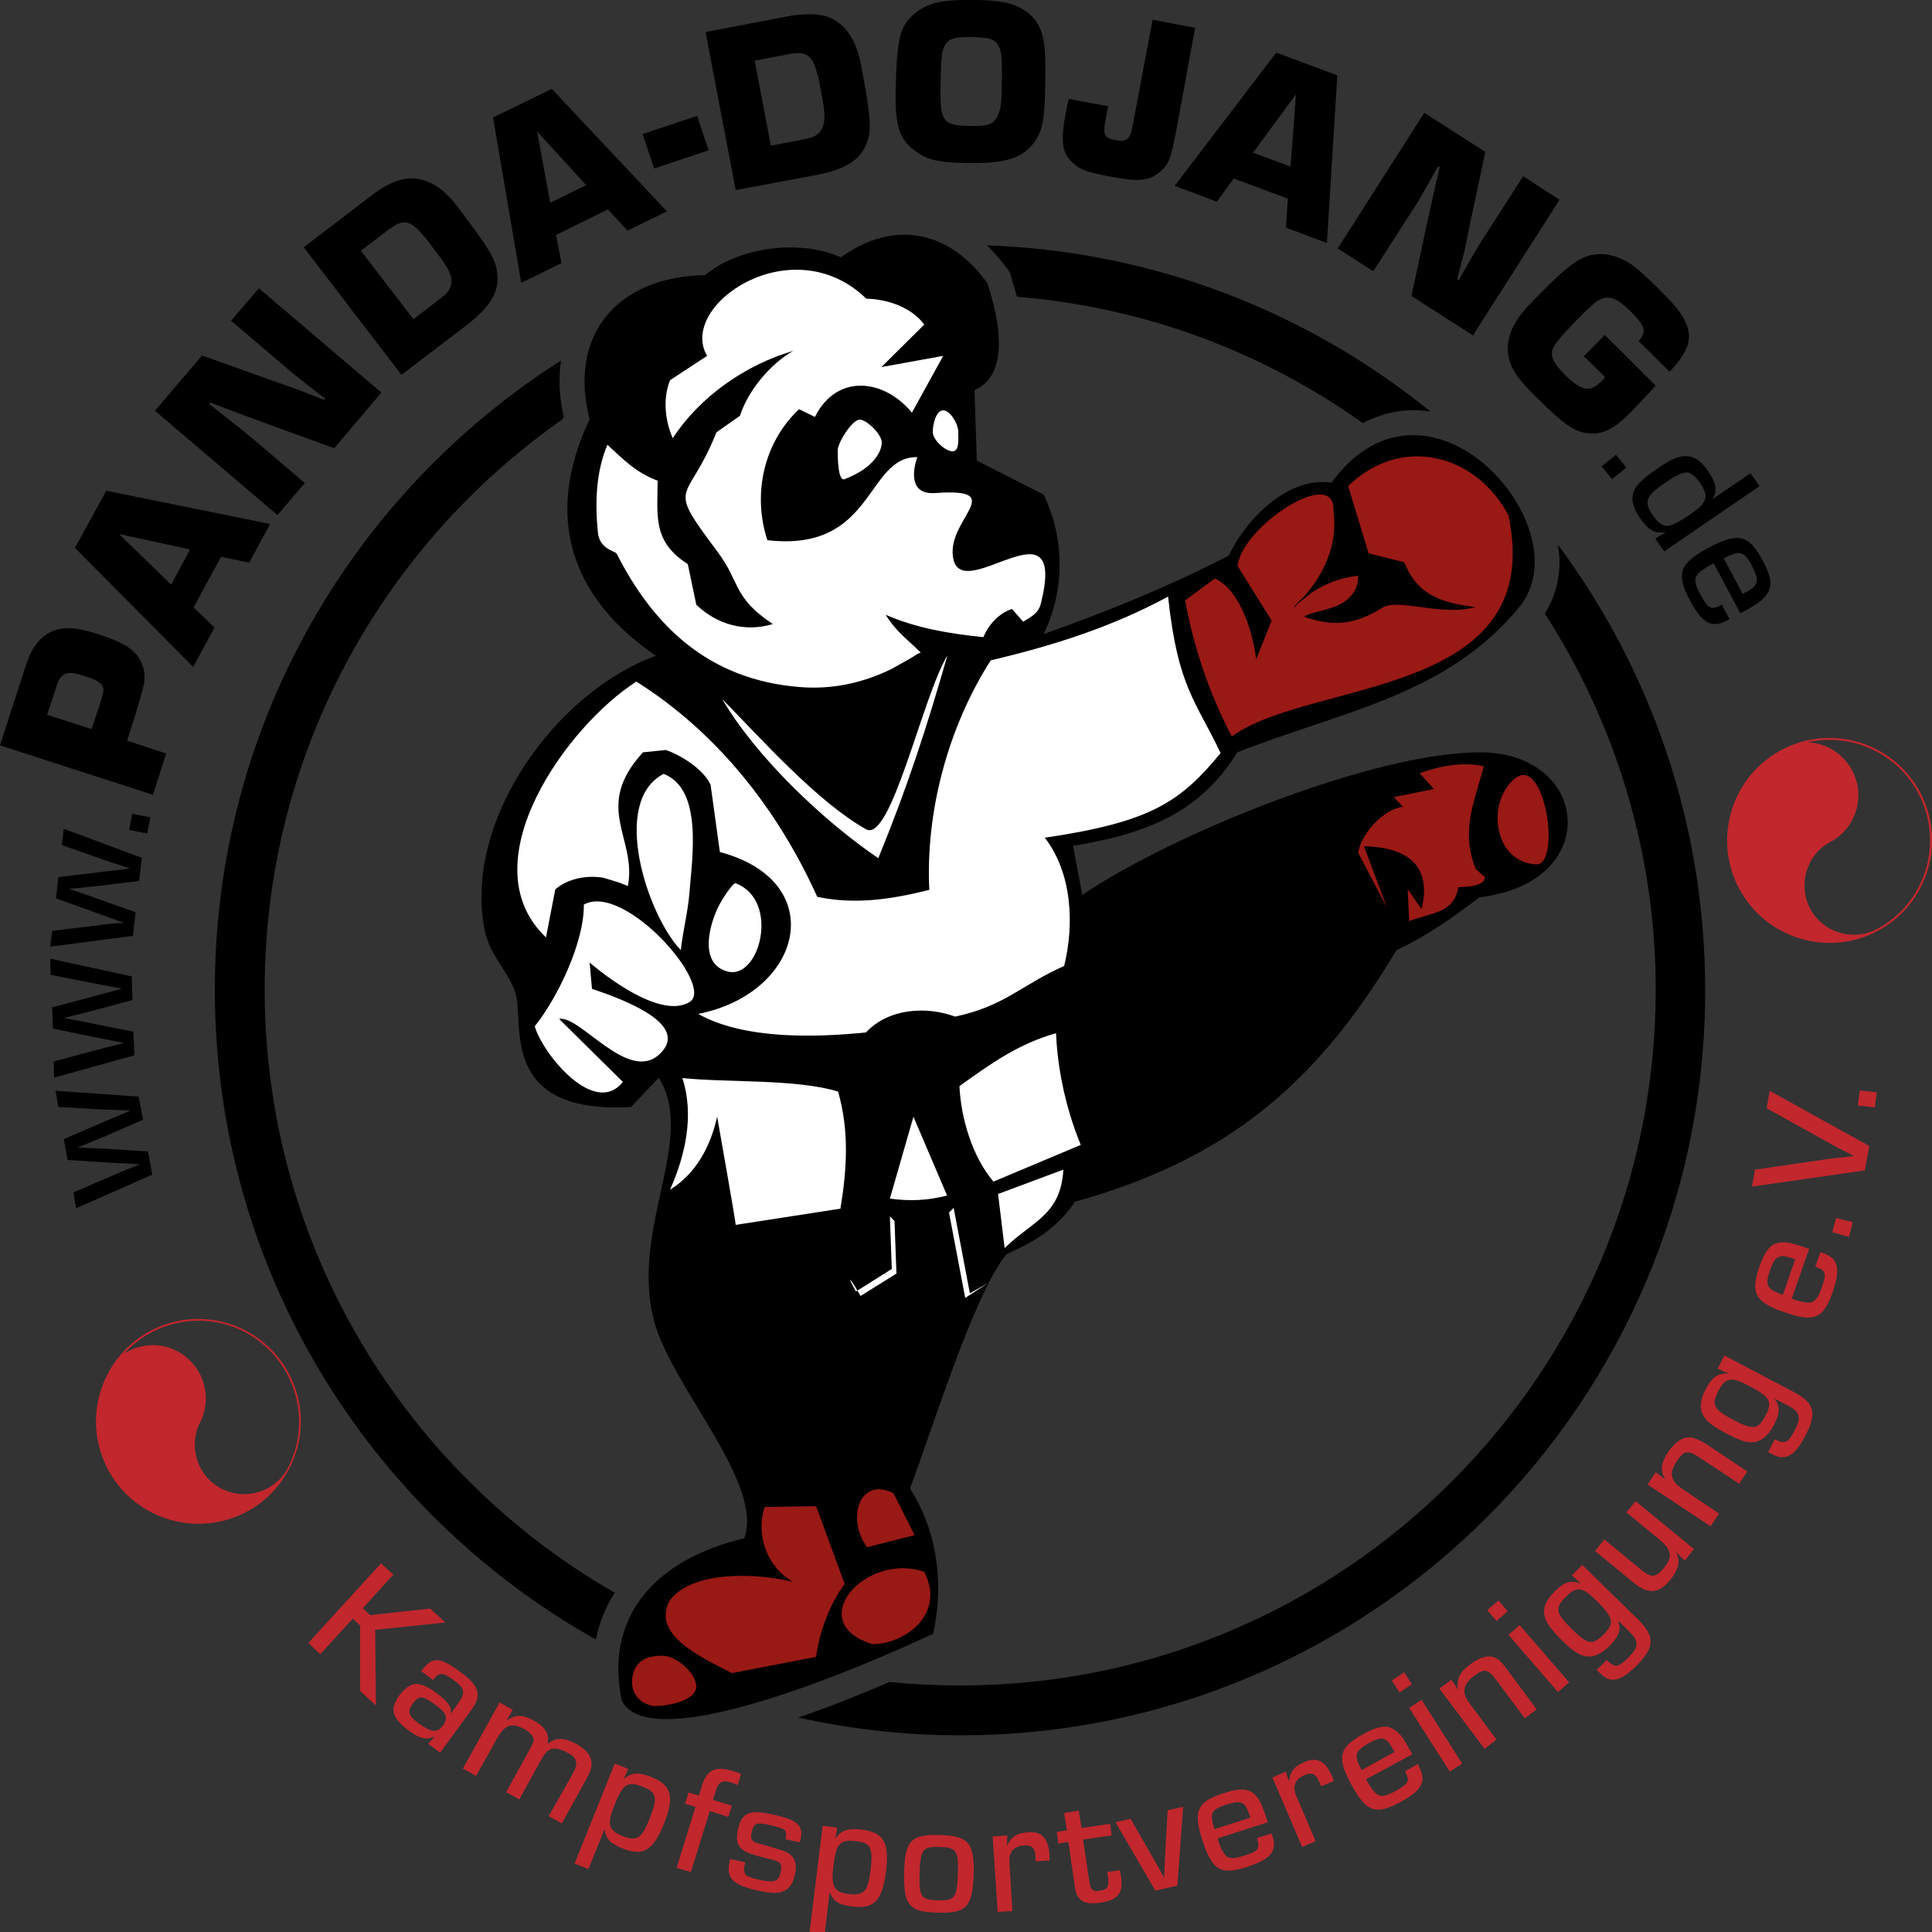 <?xml version="1.0" encoding="UTF-8"?>
<svg xmlns="http://www.w3.org/2000/svg" xmlns:xlink="http://www.w3.org/1999/xlink" version="1.1" id="Ebene_1" x="0px" y="0px" viewBox="0 0 500 500" style="enable-background:new 0 0 500 500;" xml:space="preserve">
<rect x="0" y="0" width="500" height="500" fill="#333333" stroke="none"/>
<style type="text/css">
	.st0{fill:url(#SVGID_1_);}
	.st1{fill:#FFFFFF;}
	.st2{fill:#9098A3;}
	.st3{fill:#C7AF30;}
	.st4{fill:#24457C;}
	.st5{fill-rule:evenodd;clip-rule:evenodd;fill:#223750;}
	.st6{fill:#223750;}
	.st7{fill:url(#SVGID_00000141448398670930216470000005974621579508674718_);}
	.st8{fill:#ED1C24;}
	.st9{fill:url(#SVGID_00000086677348252166640390000018381199258296560546_);}
	.st10{fill:#CEE07B;}
	.st11{fill:url(#SVGID_00000176763145248764510330000002301806001702174124_);}
	.st12{fill:#5A493F;}
	.st13{enable-background:new    ;}
	.st14{fill:#821811;}
	.st15{fill:#F08817;}
	.st16{fill:#90BD1C;}
	.st17{fill:#134090;}
	.st18{fill:#FFE900;}
	.st19{fill:#E1007D;}
	.st20{fill:#1D70B7;}
	.st21{fill:#ECECEC;}
	.st22{fill:#D9D9D9;}
	.st23{fill:#C6C6C5;}
	.st24{fill:none;stroke:#B1B1B1;stroke-width:0.526;stroke-miterlimit:10;}
	.st25{fill:#C1272D;}
	.st26{fill:#0062A7;}
	.st27{fill:#1B1464;}
	.st28{fill:url(#SVGID_00000135689989966013769080000002005400309371398294_);}
	.st29{opacity:0.5;fill:#FFFFFF;}
	.st30{fill:#E20613;}
	.st31{fill:#BD1622;}
	.st32{fill:#FCEA0D;}
	.st33{fill:#1D1D1B;}
	.st34{fill:#FCC200;}
	.st35{fill:#00943E;}
	.st36{fill:#3C3C3B;}
	.st37{fill:#991915;}
	.st38{fill:#868686;}
	.st39{opacity:0.5;}
	.st40{fill:none;stroke:#000000;stroke-width:0.227;stroke-miterlimit:10;}
	.st41{fill:none;stroke:#000000;stroke-width:0.227;stroke-miterlimit:10;}
	.st42{fill:none;stroke:#000000;stroke-width:0.227;stroke-miterlimit:10;}
	.st43{fill:none;stroke:#FFFFFF;stroke-width:1.067;stroke-linecap:round;stroke-miterlimit:10;}
	.st44{fill:none;stroke:#FFFFFF;stroke-width:1.075;stroke-linecap:round;stroke-miterlimit:10;}
	.st45{fill:none;stroke:#FFFFFF;stroke-width:1.235;stroke-linecap:round;stroke-miterlimit:10;}
	.st46{fill:#086AA6;}
	.st47{opacity:0.8;}
	.st48{clip-path:url(#SVGID_00000001661271751951219170000002969848122649971097_);}
	
		.st49{clip-path:url(#SVGID_00000158018766694439264400000013738304693050560434_);fill:none;stroke:#FFFFFF;stroke-width:1.067;stroke-linecap:round;stroke-miterlimit:10;}
	
		.st50{clip-path:url(#SVGID_00000158018766694439264400000013738304693050560434_);fill:none;stroke:#FFFFFF;stroke-width:1.235;stroke-linecap:round;stroke-miterlimit:10;}
	.st51{clip-path:url(#SVGID_00000168113382967943759000000003453844284991510152_);}
	.st52{clip-path:url(#SVGID_00000112611784930020921080000011449256939558019760_);fill:#FFFFFF;}
	.st53{clip-path:url(#SVGID_00000126306263682875450580000001550910740667003288_);}
	.st54{clip-path:url(#SVGID_00000116212875225366179220000018417813208912940701_);fill:#FFFFFF;}
	.st55{clip-path:url(#SVGID_00000051347212126310213500000009982798712104645041_);}
	.st56{clip-path:url(#SVGID_00000094611167153179331550000005514426947917206684_);fill:#FFFFFF;}
</style>
<g>
	<g id="inside">
		<path id="black_1_" d="M68.5,256.1c0-61,30.5-115,77.1-147.6c0.1-0.2,0.2-0.4,0.3-0.6c-0.7-3.1-1.1-6.2-1.1-9.1    c0-1.9,0.1-3.7,0.4-5.5c-53.8,34.2-89.6,94.3-89.6,162.8c0,72.3,39.8,135.2,98.6,168.2c0.9-4.4,2.5-8.4,4.9-12.1    C105.1,381.2,68.5,322.9,68.5,256.1z M260.8,69.7l0.6,0.9l0.5,1.8c0.3,1.1,0.8,2.7,1.3,4.4c33.2,2.7,63.8,14.4,89.5,32.7    c5.2-2.7,10.8-3.9,16.7-3.1c0.3,0,0.5,0.1,0.8,0.1C338.6,80.9,298.9,65,255.4,63.5C257.3,65.3,259.1,67.4,260.8,69.7z     M235.5,385.2c5.2-13.5,16.3-49.8,24.8-60.4c0.8-1,11.3-3.8,17.9-13.8c39.5-11,62.6-30.6,83.2-65.1c8.1-3.8,14.4-8.3,21.5-13.7    c32.1-3.7,28.7-37.5,0.1-37.5c-27.7,0-80.1,21.4-102.9,36.9l-2.4-12.7c18.3-3,32.7-8.2,42.5-24.2c27.2-10.7,54.2-14.7,73-37.6    c16.8-20.5-23.6-66.4-48.6-32.2c-11.4-1.7-22.3,9.7-26.6,18.9c-16,8.2-30.8,14.2-47.9,20.3c5.5-11.4,5.5-24.7,0-36.1l-17.3-8.8    l-0.6-18.2c10.8-4.9,4.8-22.8,3.4-27.6c-9.8-13.8-24.2-16.7-38-6.8c-10.3-4.7-26.3-2.8-35.1,4.6c-22.9,0.4-35.5,15.6-29.9,37.3    c-11.9,25-5,46.1,17.1,61.2c-26.1,9.6-49.8,42.8-44.3,70.9c1.4,6.9,6.3,10.9,8,16.4c2.4,7.6-4.7,31.4,29.9,29.5l7.2-7.6    c9.8,16-7.2,38.4-1.4,62.3c4.1,17.1,28.8,42.6,23.5,56.9c-22.2,5.3-36.3,19.5-31.7,42c8.6,17.2,80.6-17.3,80.6-17.3    C244.3,410.1,242.7,396.5,235.5,385.2z M403.2,141c0.2,1.5,0.4,3,0.4,4.4c0,4.9-1.3,9.4-3.8,13.4c18.1,28.1,28.7,61.5,28.7,97.4    c0,99.2-80.7,180-180,180c-6.2,0-12.3-0.3-18.3-0.9c-7.2,3.1-15.4,6.4-23.6,9.2c13.5,3,27.5,4.6,41.9,4.6    c106.5,0,192.8-86.3,192.8-192.8C441.3,213,427.1,173.1,403.2,141z"></path>
		<path id="white" class="st1" d="M178.4,231.3c0.7-9.1,3.6-27-6.6-31h-0.1c-13.9,7.3-4,36.8,4.5,45.6    C176.7,241,178,236.2,178.4,231.3z M153.2,255.9l-0.6-6.8c0,0,17.5,15.4,25.9,10.2c6.6-4.2-16.9-31-27.4-25.2    c0.1,9.8-6.8,24.1-12.7,31.5c1.9,6.9,15.4,23.7,22.8,14.4l-16.5-16.3c5.3-1.1,17.8,16.6,25.9,9.2    C179,265.2,161.5,258.7,153.2,255.9z M221.5,334.2l0.4-0.2C219.9,330.6,219.1,329.9,221.5,334.2z M176.6,279    c3.1,9.6,0.8,19.9-3.2,28.9c6.8-4.2,10.5-11.3,12.2-18.9c0,0,4.9,27.7,4.8,28l27.1-4.2c1.7-10.3,2.3-20.1-0.6-30.3    C206.2,279.2,188.2,280.2,176.6,279z M224.1,214.6c-12.7-7.2-27-23.3-37.2-33.7c8.7,14.9,26.1,31.5,40.4,41.2    c7.5-18.3,12.5-33.7,17.9-52.5C238.7,180.3,230.6,218.3,224.1,214.6z M241.4,111.8c0,2.1,3.3,5,5.1,5c1.8,0,1.5-2.9,1.5-5    c0-2.1-2.1-5.6-3.9-5.6C242.3,106.2,241.4,109.7,241.4,111.8z M159.6,143.3c9.4,18.5,23.6,32.6,47.3,34.5c8.4,0.7,16.3-1,23.9-4.7    l5.3-3l1.4-0.9l0.8-0.3c-3.6-3.6-6.2-5.2-9.1-9.8c8,3.5,16.6,4.9,25.3,5.8c1.3-3.2,4-6.2,7.4-7.3l2.9,3.3c2.1-1.3,4-2.2,4.6-4.8    c6.8-27.4-19.6-0.1-22.6-11.1c-2.6-10.3,15-18.8-4.8-17.4c-8.4,0.6-4.6-9.3-4.6-9.3c-13.4-0.2-11,24.7-38.8,21.5    c-3.9-11.8-1-25.3,8.2-33.9l4.1,2c5.7-11.4,18-9.8,25.1-1.1l8.1-14.7l-16,2.9l11.1-11c-3.3-4.5-9.6-6.6-15-6.7    C205,58.7,175.3,79,183,92.1l-9.6,6.3c-1.9,4.8-1.3,10.4,0.7,15c7-10.7,18.8-19,31.2-22.6c-6,3.4-11.7,10.3-13.8,16.8l-6.1,4.3    c-7.5,19-13.5,12.5,0.3,30.9c6,8,3.9,11.8,14.3,18.7c-7.2,2.2-14.5,0.1-19.8-5L178,146c-9-5.8-7.9-12.1-7.8-21.6    c-5.6-2.1-8.8-5.4-13-9.3c-3,7.1-3.2,14.9-2.5,22.4C155,142.2,159.3,142.6,159.6,143.3z M216.8,116.6c0,2.1,0.1,8.1,1.8,7.4    c7.8-3,9.6-7.4,9.6-9.5c0-2.1-3.9-5.9-5.7-5.9C220.7,108.5,216.8,114.4,216.8,116.6z M230.3,314.8l0.5,13.6l-8.9,5.6l0.8,1.4    l9.3-5.8l-0.5-13.6L230.3,314.8z M248.3,281.1c0.4,8.3,3.3,18.2,8.8,24.7l22.6-9.5c-3.7-9-6-19.2-6.4-28.9    C263.6,270.1,256.2,275.4,248.3,281.1z M302.3,154.4c-14.6,7.9-29.8,12.7-45.9,16.5c-11,17.2-16.9,39.1-15.9,59.4    c-9.6,2.4-19.1,3.9-29,1.8c-10.1-22.4-25.7-42.4-46.8-55.7c-17.8,11.3-43.7,46.9-23.4,66.2l2.4-12.4c3.2-2.9,8.5-3.8,12.6-3    l3.9,1.2l1.3,0.5l1,0.4c2.4-12.4-9.2-20.3,3.9-34.6l5.9-0.6c3.9,1.3,9.8,5,11.6,9l2.4,17.4c28.6,7.6,21.6,36.5-5.6,41.9    c11.9,6.7,30.5,6.1,43.4,4.8c5.8-6.2,15.5-6.9,23.1-4.1c13-2.8,17.1-8.2,28.2-13.1c2.7-11,2-24.1-5-33.2    c27.9-4.1,35.2-9.5,45.5-21.9C309.5,181.4,304.8,177.9,302.3,154.4z M230.3,310.2c5.1,0.7,9.8,0.5,14.8-0.8l-8.7-20.4L230.3,310.2    z M190.4,228.6c-0.7-0.3-3.7,4.5-4.1,5.3c-2.6,4.8-5.7,15.4,1.9,17.5C196.6,253.8,202,233,190.4,228.6z M256.4,331.7    c0,0-0.3,0.1-0.6,0.3L256.4,331.7z M246.8,312.6l-1.2,1.2l4.2,22.1c0,0,4.4-2.9,6-3.9l-4.8,2.7L246.8,312.6z M260,323    c7.1-7,14.5-8.4,15.2-20.3l-16.9,6.3L260,323z"></path>
		<path id="red_1_" class="st37" d="M211.2,389.8l-13.3,0.2c-2.4,7.3,0.6,15.6,7.4,19.4c-8.8-2.2-25.8-3.2-31.9,4.7    c-5.2,9.1,8.8,15.1,16,18.9l21.8-4.2c0.9-6.6,3.5-13.6,7.4-18.9L211.2,389.8z M171.5,428.5c-3.5,0-6.4,0.9-7.5,4.2    c-1.8,5.4,2.2,8.8,5.7,8.8c3.5,0,10.5-1.5,10.5-5C180.2,433,175,428.5,171.5,428.5z M236.7,397.3l-5.5-10.9    c-9.2-4.4-12,7.2-6.8,14L236.7,397.3z M225.8,425.5c8.4,0,19-7.8,13.4-18.7C224,401.5,207.7,420,225.8,425.5z M391.9,201.6    c-7.3,6.2-5.3,21.5,5.6,22.1C404.2,224,399.8,194.8,391.9,201.6z M390.4,133.4c-8.4-15.9-27.7-21-41.5-7.6l5.3,17.4l9.2,2.3    c3.4,8.4,9.4,10.5,18.4,11.6c-8.2,2.5-20-2.3-23.9,0.1c-6.9,4.3-12.2,5.1-19.9,2.6c-2.1-0.6,5.9-1.9,8.4-3.2    c3.2-1.6,5.1-4,5.1-7.6c-4.1,0.4-8.5,2-11.9,4.3l-3.6,2.8c-0.4,0.3-0.9,1.3-1.1,0.9l1.4-1.5c1.6-1.4,2.8-3,4-4.7    c3.8-5.7,5.7-11.7,4.8-18.6c0.6-11.9-23.8,4.1-24.8,14.3l8.8,14.1l-4,10c-0.8-6.6-4-17.8-10.7-20.9l-7.7,5.7    c2.3,12.3,6.3,24.2,12.1,35.2C339.1,175.7,400.4,180.9,390.4,133.4z M384,198.3c-5.7-1.2-11.2-0.1-16.6,1.8l3.7,4.1l-10.4,2.1    l2.4,2.5c-5.1,0.6-10.9,7-11.6,11.9l7.4,14.1l-5.9-15.8c14.7,0.4,16.9,8,14.9,16.3l-3.6-5.2l0.4,8.3c5.2-2.2,11.6-1.8,12.7-8.8    c1.6-0.1,6.9-0.1,6.9-2.6l-2.4-2.1C378,214.8,381.5,207.9,384,198.3z"></path>
	</g>
	<g id="outside">
		<path id="red" class="st25" d="M390.2,417l-2.4-2.8l-2.9,2.5l2.4,2.8L390.2,417z M265.9,474.2c-2.7,0.2-4.1,1.1-5.2,3.3l-0.1,0    l0.1-2.5l-3.8,0.3l1.3,19.5l3.8-0.2l-0.7-11.6c-0.1-1.7-0.1-2.5,0.2-3.2c0.5-1.3,1.7-2.1,3.5-2.2c2.1-0.1,2.8,0.6,3,2.8    c0,0.4,0,0.7,0,1.3l3.6-0.2c0-0.6,0-1.2,0-1.4C271.3,475.6,269.6,473.9,265.9,474.2z M365.4,435.9l-2-3.1l-3.2,2.1l2,3.1    L365.4,435.9z M223,473.5c-3.5-0.4-5.2,0.1-6.7,2.2l-0.1-0.1l0.5-2.6l-3.8-0.5l-3.4,27.7l3.9,0.5l1.3-10.9l0.1,0    c0.9,2.3,2.3,3.2,5.8,3.6c5.7,0.7,7.7-1.5,8.7-9.1C230.2,476.8,228.7,474.2,223,473.5z M225.3,484.1c-0.7,5.4-1.7,6.5-5.5,6.1    c-4-0.5-4.8-1.9-4.1-7.4c0.7-5.7,1.7-6.8,5.8-6.3C225.4,476.9,226,478.2,225.3,484.1z M243.1,474.9c-7.3-0.2-8.9,1.5-9.1,9.4    c-0.1,5.4,0.3,7.5,1.9,9c1.2,1.2,3.1,1.6,6.9,1.7c7.4,0.2,8.9-1.5,9.2-10.2C252.1,476.8,250.6,475.1,243.1,474.9z M247.9,484.8    c-0.2,6.3-0.8,7.1-5.1,7c-4.5-0.1-5-0.8-4.8-7.3c0.1-3.6,0.5-5.2,1.4-5.9c0.6-0.5,1.8-0.7,3.8-0.6    C247.5,478.1,248.1,478.9,247.9,484.8z M184.5,465.8l0.8-2.5c0.7-2.2,1.7-2.7,3.9-2c0.6,0.2,1,0.3,1.7,0.7l0.9-2.9    c-0.9-0.4-1.3-0.5-1.9-0.7c-4.8-1.5-7-0.4-8.3,3.9l-0.7,2.4l-2.7-0.8l-0.9,2.9l2.7,0.8l-4.9,15.8l3.7,1.1l4.9-15.8l4.8,1.5    l0.9-2.9L184.5,465.8z M115.3,419.9l-4-3.6L95.8,418l-1.9-1.8l7.9-8.7l-3.2-2.9l-18.8,20.6l3.1,2.9l8.4-9.2l1.9,1.8l0,16.9    l4.1,3.8l-0.2-19.6L115.3,419.9z M153.1,456.4c0-1.9-1.4-3.7-4-5.1c-3-1.6-5.1-1.7-7.3-0.1l-0.1,0c0.6-2.3-0.6-4.3-3.5-5.9    c-2.9-1.6-4.9-1.6-6.9-0.1l-0.1-0.1l1.5-2.6l-3.4-1.9l-9.5,17.1l3.4,1.9l5.5-9.8c1.9-3.4,3.8-4.1,7-2.3c1.5,0.8,2.3,1.8,2.4,2.7    c0,0.6,0,0.6-1.1,2.7l-6,10.9l3.4,1.9l5.5-10c0.7-1.3,1.4-2.2,1.9-2.6c1.1-0.9,2.9-0.7,5.1,0.5c2.6,1.4,2.8,2.7,1.3,5.5L142,470    l3.4,1.9l6.2-11.2C152.7,458.8,153.1,457.6,153.1,456.4z M119,432.6c-5.3-3.9-7.2-3.9-10-0.1l3.1,2.3l0.2-0.3    c1.4-1.8,2.4-1.7,5.1,0.3c3,2.2,3.2,3.3,0.9,6.4l-1.6,2.2l-0.1,0c0.2-0.9,0.1-1.4-0.3-2c-0.6-1-1.8-2.1-3.4-3.3    c-2.1-1.6-3.9-2.3-5.3-2.3c-1.3,0.1-2.9,1.1-4.2,2.9c-2.6,3.5-2,5.9,2.3,9.1c3,2.2,4.6,2.6,6.7,1.6l0,0.1l-1.6,1.8l3.1,2.3    l7.6-10.4C124.9,438.9,124.3,436.4,119,432.6z M114.6,446.6c-1.4,1.9-2.9,1.8-6-0.4c-3-2.2-3.3-3.2-1.7-5.4c1.5-2.1,2.5-2,5.6,0.3    C115.6,443.3,116.1,444.5,114.6,446.6z M200.5,469.7c-6.5-1.5-8.5-0.7-9.5,3.7c-0.7,3-0.1,4.7,2,5.8c1.1,0.6,3.9,1.4,6.9,2.1    c2.2,0.5,2.6,1.2,2.1,3.3c-0.5,2.4-1.6,2.7-5.4,1.9c-1.9-0.4-3-0.8-3.5-1.2c-0.5-0.5-0.7-1.4-0.4-2.6c0-0.1,0.1-0.4,0.2-0.7    l-3.9-0.9l-0.2,0.8c-0.9,4.1,0.8,5.9,7,7.3c3.9,0.9,5.8,0.9,7.3,0.1c1.3-0.7,2.2-2.1,2.6-4.1c0.7-3-0.1-4.9-2.4-6    c-0.8-0.3-0.8-0.3-4.4-1.4c-3.3-0.9-3.3-0.9-3.7-1.1c-0.8-0.5-1-1.2-0.6-2.7c0.5-2.2,1.2-2.5,4.9-1.6c3.9,0.9,4.2,1.1,3.8,3.6    l3.7,0.8C208.2,472.6,206.7,471.1,200.5,469.7z M63.3,344.2c-13.1-6.6-29-1.4-35.6,11.7c-6.6,13.1-1.4,29,11.7,35.6    c13.1,6.6,29,1.4,35.6-11.7C81.6,366.8,76.4,350.9,63.3,344.2z M74.6,379.7c-3.2,6.3-10.9,8.8-17.2,5.6    c-6.3-3.2-8.8-10.9-5.6-17.2c3.4-6.8,0.7-15-6.1-18.5c-4.5-2.3-9.6-1.8-13.6,0.7c7.7-8.4,20.3-11.1,31-5.7    C75.9,351.2,81.1,366.8,74.6,379.7z M168.6,459.9c-3.3-1.3-5.1-1.2-7,0.4l-0.1-0.1l1.1-2.4l-3.5-1.4l-10.4,25.9l3.6,1.4l4.1-10.2    l0.1,0c0.3,2.4,1.4,3.6,4.7,4.9c5.3,2.1,7.9,0.5,10.7-6.6C174.6,465,173.8,462,168.6,459.9z M168.1,470.7c-2,5.1-3.3,5.9-6.9,4.5    c-3.8-1.5-4.2-3.1-2.1-8.2c2.1-5.4,3.4-6.1,7.2-4.6C170,463.8,170.3,465.2,168.1,470.7z M367,456.5l-3.4,1.9    c1.4,2.6,1,3.2-2.6,5.2c-2.4,1.3-3.7,1.5-4.7,0.7c-0.8-0.6-1.6-1.7-2.5-3.3l-0.3-0.5l12-6.5c-1.9-3.5-2.5-4.5-3.5-5.4    c-2.4-2.4-4.7-2.3-9.2,0.2c-6.3,3.4-6.9,6-3.1,13c3.9,7.2,6.3,8,12.7,4.6c5.6-3,6.8-5.4,4.9-9L367,456.5z M352.4,458.1    c-2.1-3.9-1.8-4.9,1.9-7c2.4-1.3,3.5-1.5,4.5-0.7c0.6,0.5,0.8,0.7,2.1,3L352.4,458.1z M471.8,324.3l-0.7-0.2l-1.3,3.7    c2.8,1,3,1.7,1.6,5.6c-0.9,2.5-1.7,3.6-3,3.7c-1,0.1-2.4-0.2-4.1-0.8l-0.6-0.2l4.5-12.9c-3.8-1.3-4.9-1.6-6.2-1.7    c-3.4-0.1-5,1.5-6.7,6.4c-2.3,6.8-1.1,9.1,6.5,11.7c7.7,2.7,10.1,1.7,12.5-5.2C476.4,328.2,475.7,325.6,471.8,324.3z M461.4,335.1    c-4.2-1.5-4.7-2.4-3.3-6.4c0.9-2.6,1.6-3.4,2.9-3.6c0.8-0.1,1.1,0,3.6,0.8L461.4,335.1z M464.3,360.3l-18-9.5l-1.8,3.4l2.7,1.2    l0,0.1c-2.6-0.2-4.1,0.9-5.7,3.9c-1.3,2.4-1.6,4.4-1.1,6c0.7,2,2.2,3.4,6.4,5.6c4,2.1,5.9,2.6,7.8,2.1c1.7-0.5,3.2-1.9,4.5-4.3    c1.6-3,1.6-5,0.2-6.7l0-0.1l3.7,1.9c2.8,1.5,3.2,3,1.5,6.2c-1.8,3.4-2.5,3.7-5.2,2.4l-1.7,3.3c1.8,1,2.6,1.3,3.6,1.3    c2.1,0.1,3.9-1.5,5.9-5.3C470.3,365.8,469.7,363.1,464.3,360.3z M456.9,366.4c-1.9,3.6-3.2,3.8-8.6,0.9c-4.9-2.6-5.4-3.8-3.6-7.3    c1.9-3.6,3.3-3.8,8-1.3C458.1,361.5,458.8,362.8,456.9,366.4z M437.5,372c-2-0.2-3.9,1.1-5.8,3.8c-1.9,2.8-2.1,5-0.7,7l-0.1,0    l-2.4-1.8l-2.1,3.2l16.3,10.8l2.2-3.3l-9.7-6.5c-2.9-2-3.3-4-1.2-7.1c1.9-2.8,2.8-2.9,6-0.8l10.1,6.7l2.1-3.2l-10.8-7.2    C439.4,372.5,438.5,372.1,437.5,372z M474.2,318.9l4.3,1.2l1-3.8l-4.3-1.1L474.2,318.9z M420.9,391.4l8.4,6.9    c3.4,2.8,3.7,4.6,1.2,7.6c-2,2.4-3.1,2.5-5.7,0.4l-9.6-7.9l-2.4,3l10.1,8.3c3.7,3,6.5,2.7,9.4-0.9c2.2-2.7,2.6-4.8,1.5-7l0.1,0    l2.1,2.1l2.4-3l-15.1-12.4L420.9,391.4z M289.8,484l-3.3,0.5c0.1,0.4,0.1,0.6,0.2,0.9c0.4,2.8,0,3.6-2,3.9    c-1.9,0.3-2.5-0.2-2.8-2.5l-1.6-10.7l7.4-1.1l-0.4-3l-7.4,1.1l-0.7-4.5l-3.8,0.6l0.7,4.5l-2.6,0.4l0.4,3l2.6-0.4l1.6,11.1    c0.2,1.7,0.4,2.3,0.8,2.9c1,1.7,2.7,2.2,6,1.7c4.5-0.7,5.9-2.5,5.2-7C290,485.1,289.9,484.5,289.8,484z M496.9,205    c-6.9-12.9-23-17.8-35.9-10.9c-12.9,6.9-17.8,23-10.9,35.9c6.9,12.9,23,17.8,35.9,10.9C498.9,234,503.8,217.9,496.9,205z     M485.8,240.4c-6.2,3.3-14,1-17.3-5.2c-3.3-6.2-1-14,5.2-17.3c6.7-3.6,9.2-11.9,5.6-18.6c-2.4-4.4-6.8-7-11.5-7.2    c11.1-2.5,23,2.6,28.6,13.1C503.2,217.9,498.4,233.7,485.8,240.4z M480.8,286.1l4.4,0.5l0.5-3.9l-4.4-0.5L480.8,286.1z     M457.2,286.8l16.9,9.4c1.4,0.8,3.2,1.7,5.6,2.9l0,0.1c-2,0.2-4.4,0.5-6.3,0.7l-19.2,2.8l-0.8,4.4l29.2-4.2l1.2-6.3L458,282.3    L457.2,286.8z M329,474.5l-3.7,1.2c0.9,2.8,0.4,3.4-3.5,4.6c-2.5,0.8-3.9,0.8-4.7-0.2c-0.6-0.7-1.3-2-1.8-3.7l-0.2-0.6l13-4.2    c-1.2-3.8-1.7-4.9-2.4-6c-1.9-2.8-4.2-3.1-9.1-1.5c-6.8,2.2-7.9,4.6-5.4,12.2c2.5,7.8,4.8,9.1,11.7,6.8c6-2,7.7-4,6.4-8L329,474.5    z M317.5,467c2.6-0.8,3.7-0.8,4.6,0.1c0.5,0.6,0.7,0.9,1.5,3.3l-9.3,3C313,469.2,313.4,468.3,317.5,467z M301.6,478.8    c-0.1,1.5-0.1,2.7-0.2,4.2c0,1-0.1,2-0.1,3l0,0c-1.5-2.8-2.8-5-3.6-6.4l-5.1-8.9l-3.9,0.9l10.3,17.7l5.7-1.3l1.5-20.4l-4,0.9    L301.6,478.8z M337.4,456.1c-2.5,1.1-3.5,2.4-3.8,4.8l-0.1,0l-0.7-2.4l-3.5,1.5l7.7,18l3.5-1.5l-4.6-10.7    c-0.7-1.5-0.9-2.3-0.9-3.1c0-1.4,0.9-2.6,2.6-3.3c1.9-0.8,2.9-0.4,3.8,1.7c0.1,0.3,0.3,0.6,0.5,1.2l3.3-1.4    c-0.2-0.6-0.4-1.1-0.5-1.3C342.9,455.6,340.8,454.6,337.4,456.1z M390.4,423.1l12.8,14.8l2.9-2.5l-12.8-14.8L390.4,423.1z     M364.7,442l10.5,16.5l3.2-2.1l-10.5-16.5L364.7,442z M409.5,405l-2.7,2.7l2.2,2l0,0.1c-2.4-0.9-4.2-0.4-6.6,2    c-1.9,1.9-2.9,3.7-2.8,5.4c0.1,2.1,1.2,3.9,4.5,7.2c3.2,3.2,4.9,4.2,6.9,4.3c1.8,0.1,3.7-0.9,5.6-2.8c2.4-2.4,3-4.3,2.2-6.3    l0.1-0.1l3,3c2.3,2.3,2.2,3.8-0.4,6.4c-2.7,2.7-3.5,2.8-5.7,0.7l-2.6,2.6c1.5,1.4,2.2,2,3,2.3c2,0.7,4.2-0.3,7.2-3.3    c4.8-4.8,5-7.6,0.7-11.9L409.5,405z M415,423c-2.9,2.9-4.1,2.7-8.5-1.7c-3.9-3.9-4.1-5.2-1.3-8c2.9-2.9,4.3-2.7,8.1,1.1    C417.6,418.7,417.9,420.1,415,423z M387.1,429.1c-1.8-0.9-4.1-0.3-6.7,1.7c-2.7,2-3.6,4-3,6.4l-0.1,0l-1.7-2.5l-3.1,2.3l11.7,15.6    l3.1-2.4l-7-9.4c-2.1-2.8-1.7-4.9,1.2-7.1c2.7-2,3.6-1.8,5.9,1.3l7.2,9.7l3.1-2.3L390,432C388.7,430.2,388,429.5,387.1,429.1z"></path>
		<path id="black" d="M59.8,83l12.7,10.8c3.6,3.1,3.6,3.1,11.7,9.4l-0.3,0.3l-6.9-2.7l-7.1-2.5l-17.6-6.3l-12.2,14.3l31.7,27    l7.1-8.3l-12.7-10.8c-3.5-2.9-3.5-2.9-12-9.6l0.3-0.4c4.8,1.9,9.6,3.6,14.4,5.4l17.6,6.4l12.2-14.4L67,74.6L59.8,83z M19.4,141.8    L50,172.6l5.5-10.2l-5.4-5.2l7.1-13.1l7.3,1.5l5.4-10L27.5,127L19.4,141.8z M49.2,142.2l-4.9,9.1l-13.5-13.1L49.2,142.2z     M34.5,267L24,264.9c-1.9-0.4-4.3-0.9-7.3-1.4l0-0.1c0.8-0.2,1.6-0.4,2.4-0.6c2.1-0.5,2.4-0.6,4.8-1.2l10.4-2.8l-0.2-6.1    l-21.1-4.6l0.1,4.2l10.7,2.1c2.4,0.5,2.7,0.5,7.6,1.4l0,0.1l-7.4,2l-10.5,2.8l0.2,5.5l10.7,2.2c1.9,0.4,4.5,0.9,7.5,1.5l0,0.1    c-0.8,0.2-1.6,0.4-2.5,0.6c-2.3,0.6-2.8,0.7-5,1.3l-10.5,2.8l0.1,4.2l20.8-5.8L34.5,267z M29.4,239c-2.3,0.2-2.8,0.3-5.1,0.6    l-10.8,1.3l-0.5,4.1l21.4-2.8l0.7-6.1L25,232.5c-1.8-0.6-4.1-1.5-7-2.4l0-0.1c0.8,0,1.6-0.1,2.4-0.2c2.1-0.2,2.5-0.3,4.9-0.5    l10.7-1.3l0.7-6l-20.2-7.5l-0.5,4.2l10.2,3.6c2.3,0.8,2.6,0.9,7.3,2.4l0,0.1l-7.6,0.9L15.1,227l-0.6,5.5l10.3,3.7    c1.9,0.7,4.3,1.5,7.2,2.6l0,0.1C31.2,238.9,30.3,238.9,29.4,239z M118.2,53.2c-3.9-5-8-7.3-12.6-7c-2.7,0.2-6.2,1.8-9.6,4.5    L78.6,64l25.3,33l16.8-12.8c6.7-5.2,8.9-9.2,7.8-14.6C127.9,66.4,125.9,63.4,118.2,53.2z M114.2,77.1l-7.2,5.5L93.4,64.9l7.2-5.5    c2.3-1.7,3.8-2.2,5.3-1.6c1.4,0.5,3.1,2.2,6,6.1c3.5,4.6,4.7,6.5,4.9,8.2C117,74.1,116.4,75.4,114.2,77.1z M38.9,211.5l-4.7-0.9    l-0.8,4.2l4.7,0.9L38.9,211.5z M34.9,185.4l0.5-1.7c1.2-3.9,1.8-6.3,1.9-7c0.4-2.9-0.4-5.4-2-7.3c-1.8-2.1-4.4-3.5-10-5.3    c-5.6-1.8-8.8-2-11.8-0.7c-3,1.3-5.1,3.9-6.5,7.9l-2,6.1l-5,15.5l39.6,12.8L43,195l-10.1-3.3L34.9,185.4z M25.9,182.1l-2.2,6.6    L12.2,185l2.2-6.7c0.7-2.1,0.8-2.4,1.4-3.1c1.2-1.3,2.6-1.4,6.2-0.2c3.1,1,4.4,1.8,4.7,3C26.9,178.8,26.8,178.9,25.9,182.1z     M27.6,297.3c-1.9-0.1-4.4-0.2-7.4-0.3l0-0.1c0.7-0.3,1.5-0.6,2.3-0.9c2-0.8,2.3-1,4.6-1.9l9.9-4.3l-1.1-6l-21.5-1.5l0.7,4.2    l10.8,0.6c2.5,0.1,2.7,0.1,7.7,0.3l0,0.1l-7.1,3l-10,4.3l1,5.4l10.9,0.7c2,0.1,4.5,0.2,7.7,0.4l0,0.1c-0.8,0.3-1.6,0.6-2.4,0.9    c-2.2,0.9-2.6,1.1-4.7,2l-10,4.3l0.7,4.1l19.7-8.7l-1.1-6L27.6,297.3z M415.3,86.7l-5.4,5.5l5.5,5.4c-0.3,0.4-0.7,0.8-0.9,1    c-3.1,3.1-5.1,2.7-9.7-1.8c-2.7-2.7-3.6-4.6-3-6.4c0.5-1.4,2.4-3.6,6.1-7.4c3.4-3.5,5-4.9,6-5.4c2.5-1.3,4.6-0.5,8.2,3.1    c3.7,3.7,4.1,5,2,7.6l8,7.9c5.1-5.5,6.1-8.8,3.9-13.3c-1-2.1-2.8-4.2-7-8.4c-3.7-3.6-6-5.7-7.8-6.7c-4-2.3-8.1-2.7-11.7-1    c-2.7,1.3-5.6,3.7-13,11.3c-4.9,5-6.7,9-6.2,13.4c0.5,3.7,2.1,6.2,7.7,11.7c6.7,6.6,9.4,8.5,12.8,8.9c3.7,0.5,6.8-0.9,11.1-5.3    c1.4-1.5,3.8-3.9,6.6-7L415.3,86.7z M414.5,120.7l2.7,3.3l3.7-3l-2.7-3.3L414.5,120.7z M394.2,45.6l-9,14c-2.6,4-2.6,4-7.7,12.9    l-0.4-0.2L379,65l1.5-7.4l3.9-18.3l-15.8-10.1l-22.4,35.1l9.2,5.9l9-14c2.5-3.8,2.5-3.8,7.8-13.2l0.4,0.3c-1.2,5-2.3,10-3.4,15    l-3.9,18.3l15.9,10.2l22.4-35.1L394.2,45.6z M304,48.1l10.9,4.1l4.4-6l14,5.2l-0.5,7.5l10.6,4l2.7-43.4l-15.8-5.9L304,48.1z     M334,43.1l-9.7-3.6l11.1-15.1L334,43.1z M456.2,145.1c-3.6-6.8-6.4-7.4-13.9-3.4c-7.7,4.1-8.6,6.7-5,13.6c3.2,6,5.7,7.4,9.6,5.3    l0.7-0.4l-2-3.7c-2.8,1.5-3.5,1.1-5.6-2.8c-1.4-2.5-1.6-4-0.7-5c0.6-0.8,1.9-1.7,3.6-2.6l0.6-0.3l6.9,12.9c3.8-2,4.8-2.7,5.8-3.7    C458.9,152.4,458.8,150,456.2,145.1z M454.2,151.5c-0.5,0.7-0.8,0.9-3.2,2.2l-4.9-9.2c4.2-2.2,5.3-1.9,7.4,2.1    C454.8,149.2,455,150.4,454.2,151.5z M453,122.5l-9.7,6.6l-0.1,0c1.3-1.9,1-4-1.1-7.1c-1.6-2.4-3.3-3.7-5-3.9    c-2.3-0.3-4.3,0.5-8.1,3.1c-4.3,3-5.9,4.6-6.4,6.7c-0.4,1.8,0.2,3.9,1.9,6.3c2.1,3,3.9,4,6.5,3.5l0,0.1l-2.6,1.6l2.3,3.3    l24.7-16.9L453,122.5z M437.3,133.2c-2.9,2-4.8,2.9-5.9,2.9c-1.2,0-2.4-0.9-3.7-2.8c-2.4-3.5-1.8-5,3.6-8.6    c2.6-1.8,4.4-2.6,5.6-2.4c0.8,0.1,2,1.1,3,2.6C442.4,128.5,441.9,130.1,437.3,133.2z M309.3,7.2l-11-2.1l-5,26.5    c-0.5,2.5-0.6,2.7-0.7,3.1c-0.6,1.5-1.6,2-3.7,1.6c-3.2-0.6-3.6-1.2-2.7-5.8l0.4-2.1l0.2-0.9l-10.2-1.9c-0.3,1.2-0.4,1.8-0.6,2.6    c-1.6,8.5-1.3,11.4,1.8,14.1c1.9,1.7,3.6,2.3,10.1,3.5c7,1.3,9.7,1,12.5-1.5c2-1.8,2.5-3,3.8-9.4L309.3,7.2z M166.3,34.7l3,8.9    l14.1-4.7l-3-8.9L166.3,34.7z M214.6,4.5c-2.5-1-6.4-1.1-10.6-0.3l-21.4,4.1l7.8,40.9l20.8-3.9c8.3-1.6,12.1-4.3,13.5-9.5    c0.8-3.1,0.5-6.6-1.9-19.2C221.5,10.1,218.8,6.3,214.6,4.5z M213,32.6c-0.7,2-1.8,2.8-4.6,3.4l-8.9,1.7l-4.2-22l8.9-1.7    c2.8-0.5,4.3-0.3,5.5,1c1,1.1,1.8,3.3,2.7,8.1C213.5,28.7,213.6,31,213,32.6z M127.6,30.4l7.3,42.8l10.4-5.1l-1.4-7.3l13.4-6.6    l5.1,5.5l10.2-5l-29.8-31.7L127.6,30.4z M142.4,52.5L139,34l12.7,13.9L142.4,52.5z M263.6,1.8c-2.5-1.2-5.4-1.7-11-1.8    c-5.2-0.1-8.5,0.2-10.7,0.8c-4.4,1.3-7.6,4.2-8.7,7.8c-0.9,2.9-1.2,6.8-1.4,14.7c-0.2,9.5,1,13,5.5,16.1c2.8,2,6.1,2.7,12.8,2.8    c10,0.2,14.6-1.3,17.5-5.3c2.2-3,2.8-5.9,2.9-15.2c0.1-6.1,0-9-0.4-11.1C269.4,6.4,267.3,3.6,263.6,1.8z M259.3,20.5    c-0.1,5.5-0.2,7.4-0.9,9c-1,2.5-2.4,3.2-6.9,3.1c-7.6-0.1-8.2-0.9-8.1-10.5c0.1-5.7,0.3-8.2,0.7-9.4c0.9-2.6,2.4-3.2,7.4-3.1    c4.7,0.1,6.1,0.5,7,2.4C259.2,13.4,259.3,14.9,259.3,20.5z"></path>
	</g>
</g>
</svg>
